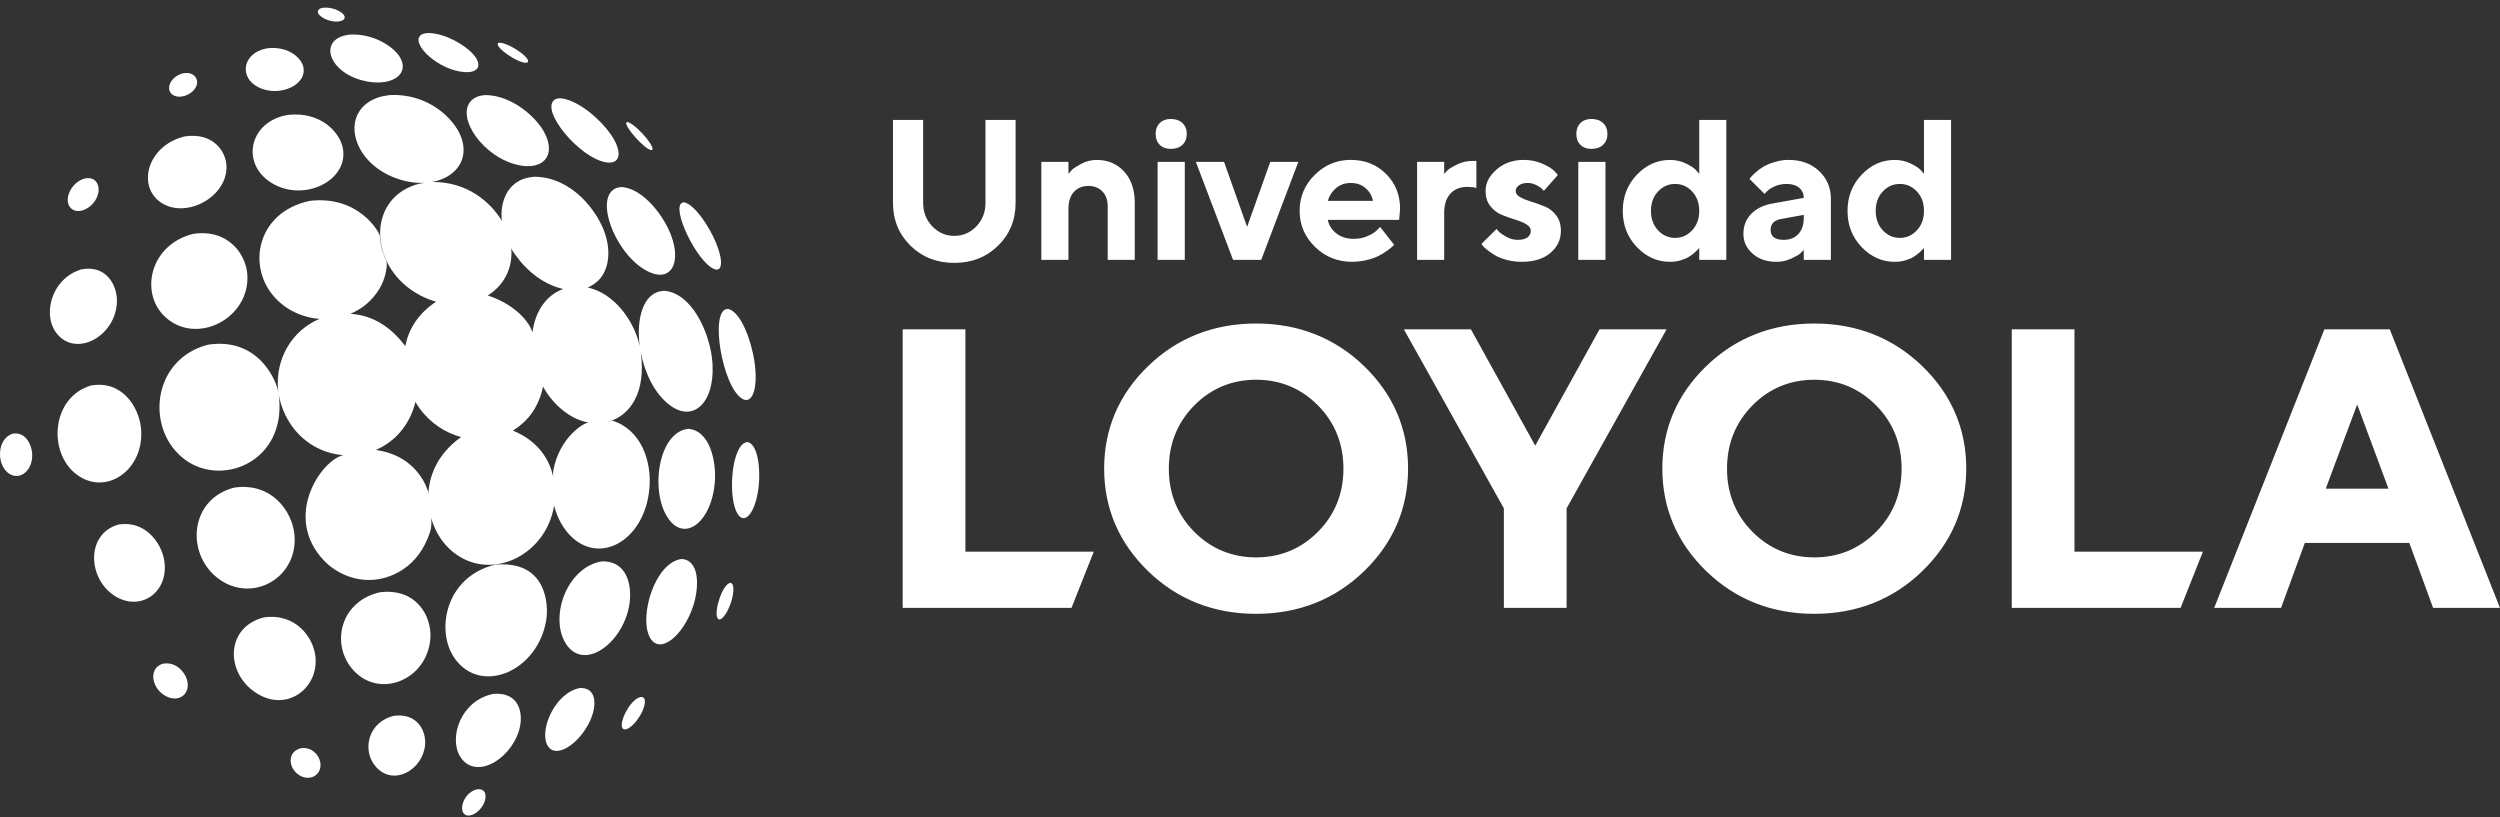 <svg height="50" viewBox="0 0 153 50" width="153" xmlns="http://www.w3.org/2000/svg"><rect x="0" y="0" width="153" height="50" fill="#333333" stroke="none"/><path d="m29.211 48.303c.543-.054.578.435.43.8-.282.694-1.076 1.064-1.306.608-.2-.397.166-1.258.876-1.408zm-10.799-2.512c.691-.095 1.108.437 1.186.844.149.796-.669 1.258-1.349.762-.63-.46-.651-1.403.164-1.606zm5.721-1.988c1.42-.168 1.956.939 1.882 1.778-.133 1.53-1.925 2.576-3.012 1.345-.882-1-.477-2.76 1.13-3.124zm6.054-1.335c1.61-.148 1.889 1.229 1.572 2.252-.578 1.868-2.774 3.054-3.634 1.519-.635-1.132.065-3.363 2.062-3.771zm5.302-.361c.986-.048 1.088.984.619 2.013-.66 1.438-2.195 2.447-2.645 1.411-.417-.954.529-3.143 2.026-3.424zm3.742.546c.396.005.23.628-.014 1.066-.407.733-1.029 1.157-1.148.78-.131-.422.534-1.739 1.162-1.846zm-23.076-4.868c1.95-.272 3.014 1.222 3.147 2.37.234 2.034-1.896 3.571-3.818 2.118-1.693-1.277-1.626-3.909.671-4.489zm-6.157 2.83c.756-.123 1.297.492 1.439.966.255.853-.444 1.437-1.247 1.041-.923-.453-1.105-1.694-.291-1.98.029-.011.068-.02.099-.027zm13.272-4.372c2.199-.254 3.12 1.438 3.073 2.719-.094 2.567-3.037 3.868-4.699 2.077-1.427-1.537-.873-4.24 1.626-4.796zm10.153 1.748c-.545 3.118-3.987 4.549-5.583 2.32-1.211-1.692-.583-5.009 2.443-5.748 3.12-.308 3.325 2.37 3.14 3.428zm3.4-3.635c1.67-.055 1.952 1.726 1.619 3.011-.59 2.27-2.893 3.719-3.884 1.902-.892-1.637.167-4.556 2.265-4.912zm4.881-.145c1.119.05 1.097 1.701.725 2.859-.592 1.837-2.118 3.129-2.702 1.85-.585-1.274.349-4.481 1.977-4.709zm3.001 1.458c.29.059.18.775.011 1.263-.255.732-.666 1.181-.811.887-.218-.429.32-2.104.801-2.15zm66.33-15.87c2.594 0 4.816.877 6.603 2.603 1.788 1.726 2.697 3.837 2.697 6.274 0 2.438-.909 4.551-2.697 6.283-1.787 1.73-4.009 2.607-6.603 2.607-2.596 0-4.818-.877-6.607-2.607-1.787-1.732-2.693-3.844-2.693-6.283 0-2.437.907-4.548 2.695-6.274 1.787-1.726 4.009-2.603 6.605-2.603zm-34.161 0c2.594 0 4.816.877 6.605 2.603 1.788 1.726 2.695 3.837 2.695 6.274 0 2.438-.907 4.551-2.695 6.283-1.788 1.73-4.01 2.607-6.605 2.607-2.596 0-4.818-.877-6.605-2.607-1.788-1.732-2.695-3.844-2.695-6.283 0-2.437.907-4.548 2.695-6.274 1.787-1.726 4.009-2.603 6.605-2.603zm69.379.354.025.063 6.72 16.984h-4.093l-1.454-3.971h-6.396l-1.454 3.971h-4.091l6.743-17.047zm-87.171 0v13.607h7.859l-1.364 3.44h-10.333v-17.047zm30.937 0 3.937 7.12 3.935-7.12h4.104l-6.119 10.957v6.09h-3.839v-6.09l-6.121-10.957zm36.939 0v13.607h7.861l-1.366 3.44h-10.333v-17.047zm-119.725 11.952c1.623-.281 2.62 1.084 2.81 2.143.354 1.971-1.45 3.263-3.066 2.193-1.607-1.068-1.725-3.75.255-4.336zm7.107-2.265c2.317-.331 3.546 1.479 3.679 2.873l.012.17c.121 2.583-2.734 4.097-4.769 2.449-1.893-1.53-1.637-4.8 1.078-5.492zm9.482-24.019c2.395-.136 3.951 1.456 4.37 2.492.581 1.435-.309 2.562-1.747 2.823 2.138-.021 3.579 1.221 4.289 2.412l-.014-.045c-.07-.293-.13-2.004 1.295-2.546.257-.098.502-.122.7-.14 2.33.025 3.886 2.161 4.32 3.503.462 1.429.032 2.458-.477 2.903-.309.272-.583.369-.585.369-.004.002-.005.002-.007.002-.04-.008-.079-.015-.12-.022 1.765.303 3.003 2.152 3.308 3.626-.223-1.653.185-3.209 1.321-3.385.061-.011.146-.011.209-.014 1.659.166 2.684 2.485 2.884 4.077.322 2.574-1.035 4.095-2.594 2.907-.923-.705-1.522-1.97-1.761-3.233.349 2.484-.664 3.896-1.985 4.257l.11-.023.133-.042c1.761.549 2.411 2.46 2.276 4.109-.273 3.333-3.255 4.912-5.063 2.683-.552-.683-.739-1.449-.772-1.599-.501 3.164-4.132 4.833-6.434 2.63-.506-.485-.899-1.158-1.106-1.914l.016.055c.027.292.02.585-.079.882-.336 1.009-.898 1.773-1.67 2.276-1.819 1.183-3.771.537-4.816-.562-2.519-2.653-.202-6.113 1.18-6.447.001 0.0.002 0.0.003 0-1.407-.11-2.782-.916-3.537-2.442-.211-.429-.347-.869-.417-1.308l.001.005.026.22c.385 3.84-3.298 5.402-5.582 3.922l-.13-.089c-2.499-1.793-2.119-6.175 1.373-7.07 3.051-.454 4.158 2.145 4.298 2.909l-.002-.007-.021-.2c-.157-1.828.846-3.575 2.547-4.283l-.032.001c-.311-.018-1.405-.141-2.378-.98-2.17-1.869-1.574-5.544 1.815-6.24 3.01-.351 4.269 1.959 4.277 2.14.029.719.279 1.297.385 1.512.103.206-.011.701-.047.848-.297 1.188-1.175 1.853-1.436 2.03-.371.249-.693.379-.703.385 1.307.078 2.433.739 3.359 1.973.196-1.002.765-1.977 1.887-2.717-.309-.088-.621-.208-.932-.367-3.165-1.626-3.368-5.814-.327-6.789.176-.055.216-.068.545-.118-.599.029-1.265-.081-1.947-.363-2.562-1.064-3.177-3.941-1.027-4.809.297-.122.588-.163.822-.197zm87.214 17.419c-1.483 0-2.758.53-3.789 1.574s-1.554 2.345-1.554 3.868c0 1.521.524 2.821 1.554 3.861 1.031 1.041 2.307 1.569 3.789 1.569 1.481 0 2.756-.528 3.787-1.569 1.033-1.039 1.554-2.34 1.554-3.861 0-1.522-.522-2.823-1.554-3.868-1.031-1.045-2.307-1.574-3.787-1.574zm-34.161 0c-1.483 0-2.756.53-3.787 1.574-1.033 1.045-1.556 2.347-1.556 3.868 0 1.521.524 2.819 1.554 3.861 1.033 1.041 2.307 1.569 3.789 1.569s2.756-.528 3.787-1.569c1.033-1.039 1.556-2.34 1.556-3.861 0-1.522-.524-2.823-1.556-3.868-1.031-1.045-2.305-1.574-3.787-1.574zm-34.754 3.005c1.339.098 1.752 2.036 1.617 3.379-.223 2.234-1.693 3.467-2.711 2.276-1.295-1.515-.829-5.449 1.094-5.655zm3.641.807c.639.165.777 1.666.673 2.678-.158 1.51-.788 2.408-1.25 1.78-.693-.941-.432-4.424.578-4.458zm-20.336-2.454c-.002.007-.004.013-.004.018-.043.143-.092.333-.142.472-.442 1.208-1.292 2.028-2.287 2.45 2.694.37 3.221 2.59 3.219 2.611-.005.063-.004.125-.002.188-.002.029-.002.057-.002.086 0 .015 0.0.029 0.0.043-.004-1.291.552-2.66 1.961-3.683l.054-.034c-.943-.254-1.86-.823-2.544-1.757-.088-.122-.173-.256-.254-.394zm118.834.156-1.925 5.152h3.839zm-138.71-1.157c1.929-.354 2.963 1.326 3.082 2.632.228 2.51-2.139 4.184-3.958 2.798-1.752-1.333-1.536-4.692.876-5.429zm27.684.066c-.36 1.714-1.396 2.397-1.841 2.691 1.615.667 2.238 1.834 2.462 2.806-.013-.132-.014-.263.012-.4.387-1.991 1.832-2.859 2.112-2.893.02-.004.038-.004.056-.005.027.005.053.009.08.012-.442-.064-.887-.23-1.301-.499-.68-.438-1.205-1.039-1.58-1.712zm-32.48 2.884c.739-.157 1.151.572 1.209 1.141.11 1.095-.788 1.828-1.5 1.227-.685-.58-.63-2.045.291-2.369zm43.738-7.639c.031-.002.072.004.101.004.799.24 1.405 2.025 1.581 3.217.237 1.608-.119 2.667-.763 2.267-1.211-.751-1.983-5.367-.919-5.487zm-39.526-2.419c1.527-.301 2.2.95 2.191 1.934-.02 2.043-2.319 3.413-3.566 2.123-1.069-1.106-.516-3.474 1.375-4.057zm26.326-1.251c.096 1.229-.494 2.252-1.438 2.843.009.004.016.007.027.011 1.918.651 2.607 1.848 2.702 2.254.163-1.223.791-2.265 1.89-2.661-.03-.004-.423-.081-.913-.321-1.124-.551-1.772-1.429-1.984-1.719-.097-.131-.234-.306-.29-.458zm-19.487-.921c2.177-.335 3.26 1.263 3.334 2.505.157 2.646-3.06 4.329-4.991 2.61-1.619-1.44-1.013-4.437 1.657-5.115zm26.3-2.868c1.34.154 2.54 1.818 2.965 2.948.633 1.691.004 2.821-1.27 2.281-2.083-.88-3.571-4.712-2.015-5.192.092-.027.223-.034.32-.038zm3.766.938.048.005c.675.215 1.5 1.528 1.869 2.392.479 1.115.446 1.886-.07 1.685-1.07-.415-2.69-3.803-1.947-4.072.043-.016.104-.011.148-.005zm14.626-5.047v5.075c0 .571.187 1.048.561 1.437.374.388.824.583 1.349.583.524 0 .972-.193 1.344-.58.372-.386.56-.866.56-1.44v-5.075h1.844v5.075c0 1.043-.356 1.916-1.069 2.619-.714.703-1.607 1.054-2.683 1.054-1.076 0-1.968-.351-2.683-1.054-.712-.703-1.069-1.576-1.069-2.619v-5.075zm26.181 2.447c.86 0 1.578.286 2.15.859.572.571.858 1.284.858 2.141l-.059.667h-4.367c.065.327.237.603.522.828.284.224.644.336 1.076.336.311 0 .601-.061.867-.181.266-.122.453-.245.563-.369l.173-.184.86 1.098-.112.111c-.05.05-.158.134-.322.254-.164.118-.338.225-.522.318-.185.095-.425.177-.718.249-.295.072-.597.107-.91.107-.885 0-1.639-.306-2.263-.916-.626-.612-.937-1.345-.937-2.2 0-.857.308-1.59.925-2.202s1.355-.918 2.217-.918zm10.575 0c.416 0 .799.079 1.15.234.351.156.594.306.73.454l.209.233-.858.973c-.023-.032-.063-.075-.117-.131-.054-.057-.167-.129-.338-.22-.173-.088-.349-.132-.529-.132-.228 0-.408.047-.542.145-.131.098-.198.209-.198.338 0 .156.094.284.282.388.189.104.417.195.687.277.27.082.543.179.82.293.275.113.507.295.696.549.189.252.282.565.282.939 0 .538-.214.989-.641 1.351-.426.363-1.011.544-1.756.544-.32 0-.624-.039-.912-.114s-.524-.166-.703-.274c-.18-.107-.336-.215-.471-.32-.135-.106-.232-.193-.291-.265l-.085-.127.925-.912c.032.048.085.107.155.182.068.073.216.172.441.299.225.125.457.188.696.188.264 0 .464-.052.597-.152.135-.102.202-.234.202-.399 0-.161-.094-.299-.282-.408-.187-.109-.419-.206-.696-.288-.275-.081-.551-.179-.82-.295-.27-.114-.498-.293-.687-.537-.189-.243-.282-.549-.282-.92 0-.481.225-.918.676-1.308.45-.39 1.004-.587 1.661-.587zm16.214 0c.761 0 1.382.227 1.862.68.48.451.721 1.02.721 1.703v3.734h-1.659v-.608c-.049.055-.115.123-.202.204-.085.082-.272.19-.561.324-.288.134-.588.2-.901.2-.599 0-1.088-.166-1.465-.499s-.565-.735-.565-1.209c0-.49.158-.898.475-1.224.317-.327.752-.54 1.31-.639l1.909-.342c0-.25-.092-.456-.275-.614-.185-.159-.441-.24-.77-.24-.272 0-.52.05-.745.152-.223.102-.381.206-.473.313l-.139.143-.919-.914c.023-.03.058-.073.099-.127.043-.054.137-.147.282-.277.146-.132.306-.249.477-.349.173-.102.399-.197.68-.281.279-.086.567-.131.858-.131zm-3.816-2.447v8.564h-1.657v-.733c-.016.023-.041.054-.076.091s-.106.106-.216.204c-.11.097-.228.184-.356.261-.13.079-.295.147-.5.208-.203.059-.416.089-.635.089-.781 0-1.459-.302-2.035-.905-.574-.603-.862-1.34-.862-2.211 0-.873.288-1.61.862-2.213.576-.605 1.254-.907 2.035-.907.344 0 .664.073.963.216.299.143.511.283.633.419l.187.22v-3.302zm13.755 0v8.564h-1.657v-.733c-.016.023-.041.054-.076.091s-.106.106-.216.204c-.11.097-.23.184-.358.261-.128.079-.293.147-.498.208-.203.059-.416.089-.637.089-.779 0-1.457-.302-2.033-.905-.574-.603-.862-1.34-.862-2.211 0-.873.288-1.61.862-2.213.576-.605 1.254-.907 2.033-.907.345 0 .666.073.964.216.299.143.509.283.635.419l.185.22v-3.302zm-52.293 2.447c.689 0 1.25.238 1.684.712.435.474.651 1.113.651 1.916v3.488h-1.657v-3.302c0-.367-.108-.662-.327-.887-.218-.224-.5-.336-.844-.336-.376 0-.676.122-.898.367s-.333.592-.333 1.043v3.116h-1.659v-5.997h1.659v.735c.047-.064.115-.143.203-.236.088-.093.282-.22.579-.379.299-.159.612-.24.941-.24zm7.799.12 1.411 3.979 1.418-3.979h1.718l-2.271 5.997h-1.724l-2.276-5.997zm15.442-.059v1.655c-.122-.041-.308-.063-.552-.066-.435 0-.781.138-1.035.411-.255.276-.383.671-.383 1.183v2.873h-1.657v-5.997h1.657v.735c.049-.055.117-.129.205-.218.088-.089.281-.208.579-.354.299-.148.612-.222.941-.222zm-17.844.059v5.997h-1.664v-5.997zm25.746 0v5.997h-1.664v-5.997zm12.135 3.243-1.351.245c-.452.072-.678.297-.678.674 0 .406.266.61.799.61.376 0 .675-.12.898-.356.221-.236.333-.567.333-.988zm5.88-1.893c-.408 0-.757.154-1.045.463-.288.308-.432.703-.432 1.186 0 .481.144.877.432 1.188.288.309.637.465 1.045.465s.756-.156 1.045-.465c.288-.311.432-.707.432-1.188 0-.483-.144-.878-.432-1.186-.29-.309-.637-.463-1.045-.463zm-13.755 0c-.408 0-.757.154-1.045.463-.288.308-.432.703-.432 1.186 0 .481.144.877.432 1.188.288.309.637.465 1.045.465s.756-.156 1.045-.465c.288-.311.432-.707.432-1.188 0-.483-.144-.878-.432-1.186-.29-.309-.637-.463-1.045-.463zm-97.347-.331c.698-.145.921.392.858.818-.142.95-1.333 1.553-1.77.896-.327-.49.09-1.46.912-1.714zm6.117-2.574c1.738-.277 2.553.9 2.576 1.823.052 1.989-2.738 3.361-4.206 2.068-1.214-1.07-.552-3.344 1.63-3.891zm71.391 2.846c-.353 0-.653.1-.898.304-.246.202-.421.467-.52.793h2.769c-.065-.317-.218-.58-.461-.787-.241-.208-.54-.309-.891-.309zm-65.049-4.166c1.986-.222 3.156 1.045 3.35 2.014.399 1.986-2.357 3.36-4.338 2.161-1.868-1.129-1.43-3.596.73-4.124.077-.02.18-.038.257-.052zm12.103-1.215c1.599.027 3.042 1.32 3.553 2.231.849 1.51-.117 2.522-1.878 1.971-2.157-.674-3.659-3.229-2.364-4.018.239-.147.457-.165.689-.184zm4.608.199c1.135.141 2.452 1.36 3.024 2.181.763 1.095.633 1.889-.284 1.735-1.607-.27-3.978-3.116-3.17-3.805.128-.109.273-.109.43-.111zm4.063 1.454.03.004c.333.107.882.662 1.164 1.021.315.401.428.691.27.689-.38 0-1.729-1.512-1.518-1.701.02-.02.056-.014.085-.009zm33.245-.189c.302 0 .543.084.72.25.176.166.264.388.264.665 0 .277-.088.499-.264.665-.176.168-.417.25-.72.25-.281 0-.504-.082-.671-.25-.166-.166-.25-.388-.25-.665 0-.277.085-.499.254-.665.167-.166.39-.25.667-.25zm25.744 0c.304 0 .543.084.72.25.176.166.264.388.264.665 0 .277-.088.499-.264.665-.176.168-.416.25-.72.25-.281 0-.504-.082-.671-.25-.166-.166-.248-.388-.248-.665 0-.277.083-.499.252-.665.167-.166.39-.25.667-.25zm-86.181-2.796c.628-.104.878.279.853.585-.052.673-1.148 1.125-1.585.653-.327-.354-.005-1.054.732-1.238zm5.16-1.53c1.254-.143 2.031.555 2.182 1.097.317 1.127-1.465 1.95-2.762 1.276-1.112-.578-.957-1.911.266-2.299.092-.029.218-.055.313-.073zm5.034-.837c1.448-.082 2.65.728 3.041 1.331.671 1.03-.369 1.835-1.984 1.537-1.966-.363-2.834-1.966-1.815-2.63.263-.172.574-.213.759-.238zm4.807-.097c1.056.018 2.202.726 2.679 1.224.655.682.459 1.216-.43 1.168-1.598-.086-3.319-1.708-2.726-2.247.133-.122.347-.136.477-.145zm4.412.594c.435.054 1.063.442 1.369.699.347.292.435.513.211.526-.511.032-1.943-.962-1.722-1.195.032-.032.086-.03.142-.03zm-10.8-2.147c.527-.032 1.002.206 1.171.385.246.259.032.481-.446.467-.667-.02-1.317-.497-1.022-.75.086-.075.214-.091.297-.102z" fill="#fff" fill-rule="evenodd"/></svg>